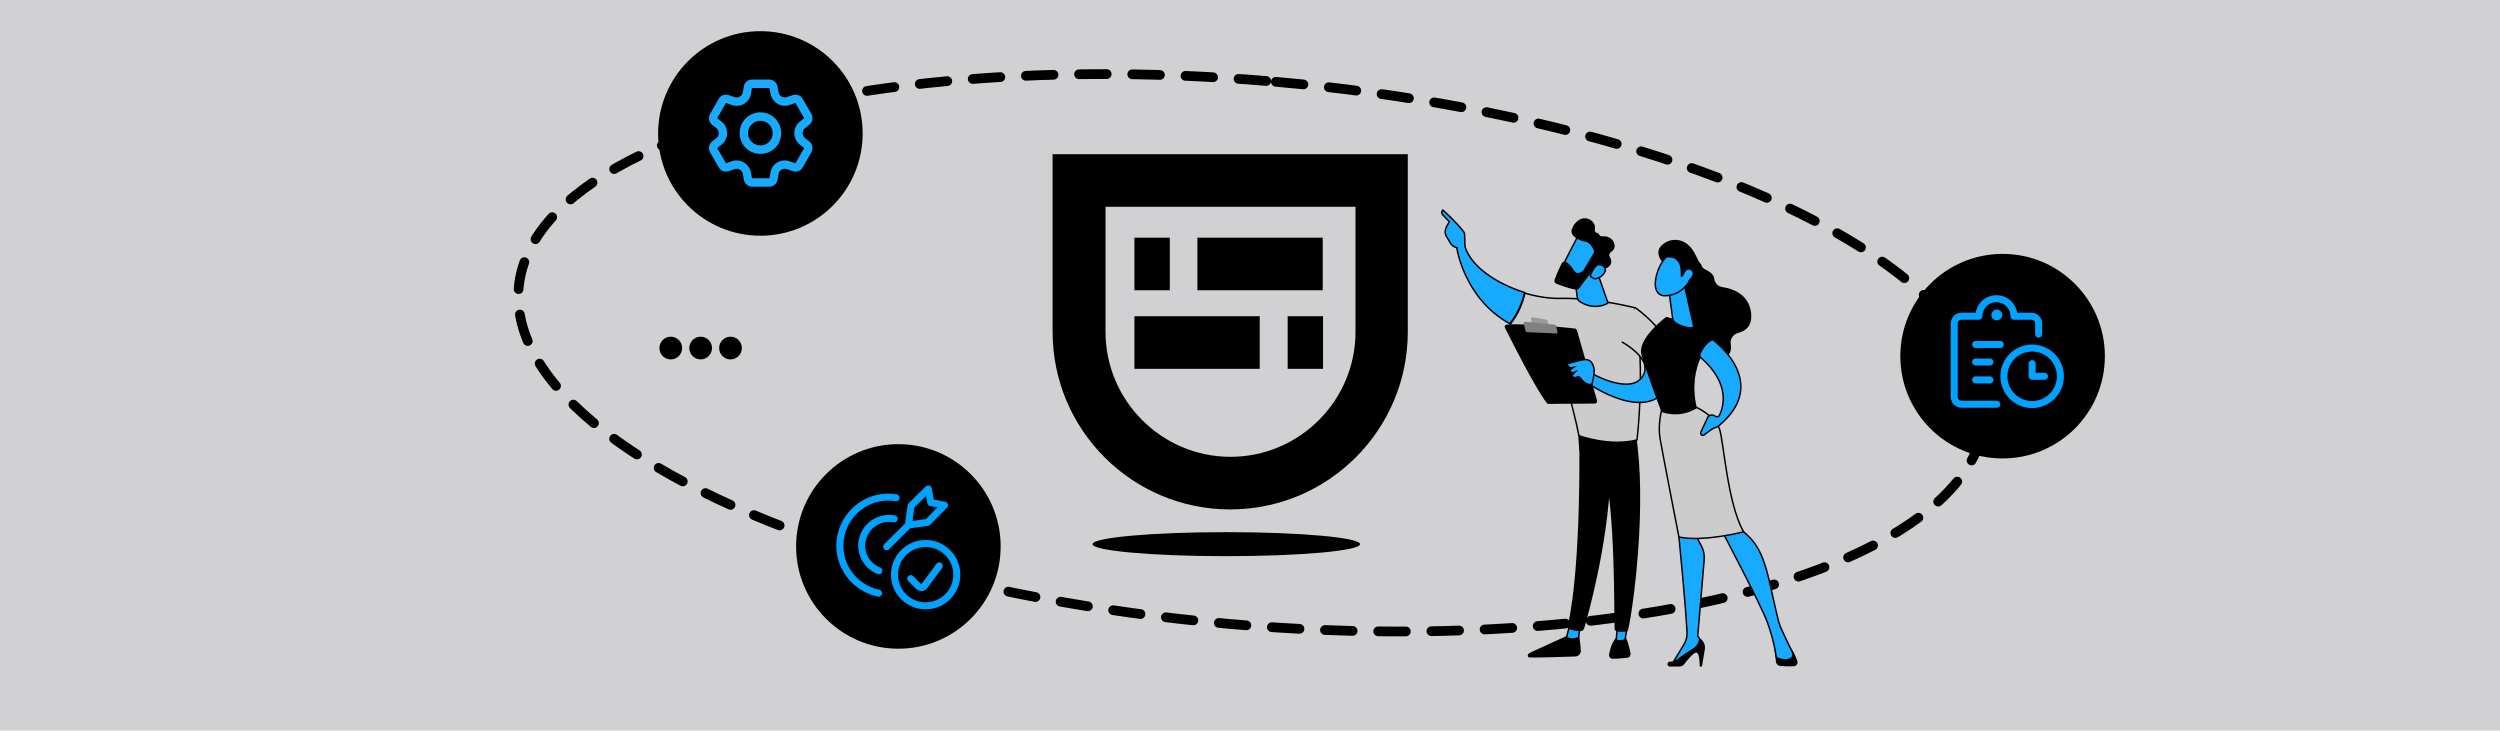 <?xml version="1.0" encoding="utf-8"?>
<!-- Generator: Adobe Illustrator 27.9.5, SVG Export Plug-In . SVG Version: 9.03 Build 54986)  -->
<!DOCTYPE svg PUBLIC "-//W3C//DTD SVG 1.1//EN" "http://www.w3.org/Graphics/SVG/1.1/DTD/svg11.dtd">
<svg version="1.1" id="Layer_1" xmlns:x="http://ns.adobe.com/Extensibility/1.0/" xmlns:i="http://ns.adobe.com/AdobeIllustrator/10.0/" xmlns:graph="http://ns.adobe.com/Graphs/1.0/"
	 xmlns="http://www.w3.org/2000/svg" xmlns:xlink="http://www.w3.org/1999/xlink" x="0px" y="0px" width="770px" height="225px"
	 viewBox="0 0 770 225" style="enable-background:new 0 0 770 225;" xml:space="preserve">
<style type="text/css">
	.st0{fill:#D1D1D4;}
	.st1{fill:none;stroke:#000000;stroke-width:2.999;stroke-linecap:round;stroke-linejoin:round;stroke-dasharray:8.524,7.868;}
	.st2{fill:#17AAFF;stroke:#000000;stroke-width:0.459;stroke-miterlimit:10;}
	.st3{fill:#CCCCCC;stroke:#000000;stroke-width:0.459;stroke-miterlimit:10;}
	.st4{fill:#999999;}
	.st5{fill:#808080;}
	.st6{fill:#17AAFF;}
	.st7{fill:none;stroke:#00A2FF;stroke-width:2.159;stroke-linecap:round;stroke-linejoin:round;}
</style>
<rect x="0" class="st0" width="770" height="225"/>
<ellipse transform="matrix(8.846007e-02 -0.996 0.996 8.846007e-02 243.291 483.011)" class="st1" cx="385.5" cy="108.6" rx="83.8" ry="226.7"/>
<g>
	<path d="M486.2,194.8c0,0,0.5,2.7,0.7,5.4c0.1,1.1-0.7,2-1.8,2c-3.6,0.1-11.2,0.4-14,0.3c-0.4,0-0.7-0.4-0.5-0.8l0,0
		c0.1-0.3,0.4-0.6,0.7-0.7l12.7-5.8L486.2,194.8z"/>
	<path class="st2" d="M486.6,193.2l-0.4,3.2c0,0-2.2,1-3.7-0.1l0.9-3.6L486.6,193.2z"/>
	<path d="M486.3,132.1c0.2,0.8,0.9,42.3-3.5,60.9c-0.1,0.3,0.1,0.6,0.4,0.7c0.7,0.3,2,0.7,3.6,0.7c0.5,0,0.9-0.3,1.1-0.8
		c1.3-4.3,7.3-25.9,8.1-46.6c0.9-23.1,0-0.8,0-0.8l-0.5-14.3L486.3,132.1z"/>
	<path d="M500.7,196.2c0,0,0.8,1.4,1.5,5c0.1,0.7-0.3,1.3-1,1.4c-1.2,0.1-3,0.3-4.5,0.3c-0.7,0-1.2-0.6-1.1-1.3
		c0.2-1.3,0.7-3.5,2.2-5.2L500.7,196.2z"/>
	<path class="st2" d="M501.4,192.1l-0.9,4.9c0,0-0.9,0.7-2.7,0.2l0.4-5.3L501.4,192.1z"/>
	<path d="M503.8,133.4c3.6,21.9-0.8,54.1-2.3,60.4c-0.1,0.4-0.4,0.7-0.8,0.7c-0.7,0.1-1.8,0.2-2.8-0.1c-0.4-0.1-0.6-0.4-0.6-0.8
		c-0.2-5.1,0.2-36.4-3.2-48.8c-0.2-0.6-0.6-1.2-1.1-1.5l-6.6-4.7l-0.5-7.5L503.8,133.4z"/>
	<g>
		<path class="st3" d="M480.7,91.9c10.9-0.2,22.9,2.9,22.9,2.9c0,0.2,0.1,0.4,0.1,0.6c0,0.1,0,0.2,0.1,0.4c3,18.7,0.4,39.7,0.4,39.7
			c-8.4,2.2-17.9-1.3-17.9-1.3c-1.4-7.9-7.9-30.1-7.9-30.1c-5.3-0.7-9.7-2.2-13.3-4.2c2.7-3.2,4-7.2,4.6-9.6
			C473.5,91.4,477.4,92,480.7,91.9z"/>
		<path class="st2" d="M448.6,75.9c1.1-1.3,2.4-0.7,2.4-0.7c1.6,6.8,10,12.2,18.6,14.9c-0.6,2.4-1.9,6.4-4.6,9.6
			C450.7,91.8,448.6,75.9,448.6,75.9z"/>
	</g>
	<g>
		<path class="st2" d="M451.2,75.9c-0.1-0.6,0.1-3.9-0.3-4.4c-2.2-3-6.5-6.8-6.5-6.8c-0.7,0.7-0.1,1.4-0.1,1.4l2.1,2.2
			c-0.4,0.8-1,1.5-1.2,2.4c-0.2,0.7-0.1,1.5,0.3,2.1c0.4,0.7,0.9,1.5,1.3,2.2c0.9,1.3,2.2,1.3,2.2,1.3"/>
	</g>
	<path class="st3" d="M503.7,94.8c0,0,10.1,6.9,11.8,15.6c-1.9,0.1-5.4,0.6-8.8,2.4c-0.8-4.1-7.2-7.5-7.2-7.5"/>
	<path class="st2" d="M490.6,115.2c0,0,11.4,6.4,15.2,0.9c0.8-1.1,1-2.3,0.8-3.4c3.4-1.7,6.9-2.2,8.8-2.4c0.5,2.6,0.2,5.4-1.3,8.3
		C507.4,131,489,118,489,118L490.6,115.2z"/>
	<g>
		<path d="M491.9,123.4l-6.2-21.7c-0.1-0.2-0.3-0.4-0.5-0.5c-1.1-0.1-4.4-0.5-8.2-0.8c-4.5-0.4-9.8-0.7-13-0.4
			c-0.4,0-0.7,0.5-0.5,0.9c1.8,3.6,9.2,18.4,12.9,23.2c0.1,0.2,0.3,0.3,0.5,0.3l14.4-0.1C491.7,124.2,492,123.8,491.9,123.4z"/>
		<path class="st4" d="M476.4,98.5l-4.5-0.8c-0.2,0-0.4,0.2-0.4,0.4l0.4,1.4c0,0.1,0.1,0.2,0.3,0.2l4.3,0.6c0.2,0,0.4-0.2,0.4-0.4
			l-0.3-1.2C476.6,98.6,476.5,98.5,476.4,98.5z"/>
		<path class="st5" d="M479.7,102.3l-0.4-1.9c0-0.2-0.2-0.3-0.4-0.4l-9.1-0.9c-0.3,0-0.6,0.2-0.5,0.5l0.6,2.4c0,0.2,0.2,0.3,0.4,0.3
			l8.9,0.4C479.6,102.9,479.8,102.6,479.7,102.3z"/>
		<path class="st2" d="M490.3,118.4c0,0,1-3.8,0.6-5.1c-0.3-1.3-1-2.9-3.3-2.5c-2.3,0.4-4.9,1.3-4.9,1.3s0.1,1.6,1.9,1.1l-1.1,0.8
			c0,0,0.2,1.3,1.6,0.6l-1,1.1c0,0,0.6,1.1,1.7,0.4C486.9,115.4,487.3,118.8,490.3,118.4z"/>
	</g>
	<path class="st2" d="M491.7,83.1l3.5,10c0.1,0.2,0,0.3-0.2,0.4c-0.9,0.5-4.3,2-8.4-0.6c-0.4-0.3-0.7-0.7-0.8-1.2l-1.1-8.7H491.7z"
		/>
	<g>
		<path class="st2" d="M486.2,72.3c-0.1,0.1-5.7,11.1-5.7,11.1l6.3,3l6.8-9.6C493.6,76.8,488.5,70.2,486.2,72.3z"/>
		<path d="M490.9,77.1c0.1,0.3,0.1,0.6-0.1,0.9l-3.1,5.2c0,0.1-0.1,0.2-0.2,0.2c-0.4,0.3-1.7,1.4-2.6,0c-0.8-1.2-1.6-2.2-2.5-2.7
			c-0.5-0.3-1.1-0.1-1.4,0.4c-0.5,1-1.5,3.1-2.2,5.1c-0.2,0.5,0.1,1,0.6,1.2c1.3,0.5,3.8,1.5,6,1.8c0.4,0.1,0.7-0.1,1-0.4
			c1-1.3,3.7-5,4.6-5.9c0.9-0.9,2.5-0.5,3.2-0.3c0.3,0.1,0.6,0,0.8-0.1c0.7-0.4,2-1.5,0.8-3.4c-0.3-0.5-0.1-1.1,0.3-1.4
			c0.8-0.5,1.7-1.5,0.9-3.2c-0.9-1.6-2.4-1.8-3.4-1.7c-0.5,0.1-0.9-0.2-1.1-0.6c-0.1-0.2-0.2-0.4-0.5-0.4c-0.5-0.1-0.9-0.6-0.8-1.1
			c0.2-0.9,0-2.1-1.4-3c-2.7-1.5-5.1,0.9-5.7,3c-0.6,2.1,2.4,3.5,4.4,3.8C489.8,74.8,490.5,76.3,490.9,77.1z"/>
		<path class="st2" d="M489.8,84.9c0,0,1.2-3.5,2.8-3.4c1.6,0.1,2.8,1.7,0.8,3.4C491,87,489.8,84.9,489.8,84.9z"/>
	</g>
</g>
<g>
	<path d="M520.9,79c0,0,2.8,1.4,3.3,3c0.4,1.3,3.5,1.4,3.8,3.9c0.2,1.3,1.1,2.3,2.4,2.5c3.2,0.5,8.1,2.1,8.9,7.7
		c0.6,4.2-1.6,5.8-3.8,6.4c-1.7,0.4-2.8,2-2.4,3.7c0.3,1.6-0.2,3.5-2.9,4.9c-6.2,3.3-12.5-7.8-12.5-7.8l-1.3-19.4L520.9,79z"/>
	<path d="M546.6,200.6l0.4,3.3c0.1,0.6,0.6,1.1,1.2,1.2c1.1,0.1,2.8,0.2,4.4,0.1c0.7-0.1,1.2-0.8,1-1.5c-0.4-1.3-1.2-3.2-2.2-4.3
		h-3.7C547,199.3,546.5,199.9,546.6,200.6z"/>
	<path class="st2" d="M517.7,161.6l-0.6,3.7c0,0,2.1,21.1,2.5,29.5c0.1,1.3-0.3,2.6-1,3.8l-3.6,5.9l9.2-5.4l0.2-1.1l-1.5-2.1l2-23.6
		c0.1-1.4-0.2-2.8-0.8-4l-1.9-3.6L517.7,161.6z"/>
	<path d="M514.4,205.3h2.9c0.5,0,1.1-0.3,1.4-0.7c0.9-1.2,2.8-3.5,3.7-3.6c1.2-0.1,1.1,4.3,1.1,4.3h0.7l0.9-5.4
		c0.2-1.4-0.5-2.7-1.7-3.3l0,0c0,0-0.3,2.1-1.8,3c-1.5,0.9-6.2,4.2-6.2,4.2s-0.6-0.1-1.2,0C513.3,204,513.4,205.3,514.4,205.3z"/>
	<path class="st2" d="M530.3,163.4c0,0,12.2,23.1,14.1,28.4c1.9,5.3,2.6,9.7,2.6,10.1c0,0.7,0.9,1.3,3.1,1.3c1.2,0,1.7-0.5,2-0.9
		c0.2-0.4,0.2-0.9,0-1.3c-0.7-1.4-2.9-6-3.8-8.1c-1-2.5-3.1-13.7-4.3-17.6c-1.2-3.9-2.5-8.1-7.6-12
		C536.6,163.4,533.1,160,530.3,163.4z"/>
	<path d="M522.6,125.5c-3.1-13.3,4.8-20.9,4.8-20.9c-5-4.8-14.2-7-14.2-7s-8.7,6.4-7.7,11.4c0.6,2.9,6.1,17.6,6.1,17.6
		S516.8,128.9,522.6,125.5z"/>
	<path class="st3" d="M529.6,132.1c-1.3-3.9-7-6.6-7-6.6c-5.8,3.5-10.9,1.1-10.9,1.1s-1.1,4.4-0.4,8.5s5.8,30.3,5.8,30.3
		c7.8,1.6,19.9-1.6,19.9-1.6C532,154.8,530.9,135.9,529.6,132.1z"/>
	<path class="st2" d="M519,88.7l2.6,11.5c0.2,1-0.7,0.8-1.7,0.7c-1.7-0.3-3.8-1-4.6-2.3c-0.1-0.1-0.1-0.3-0.1-0.4l-1.1-8
		c-0.1-0.6,0.3-1.2,0.8-1.5l2.1-0.9C517.8,87.4,518.8,87.9,519,88.7z"/>
	<path class="st2" d="M527.5,104.6c0,0,17.9,12.8,2.3,26.2c0,0-0.6,0.7-1.8,1c-0.6,0.2-2.3,1.5-3.2,2.2c-0.3,0.2-0.7,0.1-0.9-0.2
		l0,0c-0.1-0.2-0.2-0.5,0-0.8l2.2-4.7c0.6-0.6,1.6-0.6,2.2-0.1l0,0c0.4,0.3,1,0.2,1.3-0.3c1.2-2.5,3.5-9.7-5.8-17.8
		c-0.3-0.3-0.4-0.8-0.2-1.2C524.1,107.7,525.6,105.2,527.5,104.6z"/>
	<g>
		<path class="st2" d="M514.1,78.3c0,0-2.7,1.8-3.9,6.5c-1.2,4.7,0.7,6.4,2.7,6.3c2-0.1,4.8-0.7,7.2-4.1
			C522.5,83.6,517.7,76,514.1,78.3z"/>
		<path d="M517.6,85.1c0,0,1-6.7-4.6-5.7l-1.1,1.2c0,0-2.7-3.1,0.3-5.4c3-2.3,7.2-1.7,9.6,2.5c2.3,4.2,3.2,7.2,1.2,9.9
			c-1.9,2.6-3.4,0.4-3.4,0.4s0.9-2.3,0.2-3.3s-1.7,0.6-1.7,0.6L517.6,85.1z"/>
		<path class="st6" d="M518.4,85.7c0,0,0.5-3.5,2.3-2.5c1.8,1-0.6,3.2-1.6,4L518.4,85.7z"/>
	</g>
</g>
<ellipse cx="377.7" cy="167.6" rx="41.2" ry="3.7"/>
<g>
	<path d="M324.2,47.5v54.7c0,30.2,24.5,54.7,54.7,54.7c30.2,0,54.7-24.5,54.7-54.7V47.5L324.2,47.5L324.2,47.5z M417.5,102.2
		c0,21.2-17.3,38.5-38.5,38.5s-38.5-17.3-38.5-38.5V63.7h77L417.5,102.2L417.5,102.2z"/>
	<rect x="349.4" y="73.2" width="10.9" height="16.2"/>
	<rect x="368.8" y="73.2" width="38.6" height="16.2"/>
	<rect x="396.6" y="97.4" width="10.9" height="16.2"/>
	<rect x="349.4" y="97.4" width="38.6" height="16.2"/>
</g>
<g>
	<circle cx="206.6" cy="107.2" r="3.5"/>
	<circle cx="215.8" cy="107.2" r="3.5"/>
	<circle cx="225" cy="107.2" r="3.5"/>
</g>
<g>
	<circle cx="616.8" cy="109.7" r="31.5"/>
	<g>
		<circle class="st7" cx="625.9" cy="115.9" r="8.7"/>
		<polyline class="st7" points="629.7,115.9 625.9,115.9 625.9,112 		"/>
		<line class="st7" x1="608.5" y1="106.1" x2="616.1" y2="106.1"/>
		<line class="st7" x1="608.5" y1="111.5" x2="612.9" y2="111.5"/>
		<line class="st7" x1="608.5" y1="117" x2="612.9" y2="117"/>
		<path class="st7" d="M615,124.5h-10.9c-1.2,0-2.2-1-2.2-2.2V99.6c0-1.2,1-2.2,2.2-2.2h5.4c0-3,2.4-5.4,5.4-5.4
			c3,0,5.4,2.4,5.4,5.4h5.4c1.2,0,2.2,1,2.2,2.2v3.3"/>
		<path class="st7" d="M615,96.4c0.3,0,0.6,0.2,0.6,0.6c0,0.3-0.2,0.6-0.6,0.6c-0.3,0-0.6-0.2-0.6-0.6l0,0
			C614.5,96.6,614.8,96.4,615,96.4"/>
	</g>
</g>
<g>
	<circle cx="276.7" cy="168.3" r="31.5"/>
	<g>
		<path class="st7" d="M270.7,175.8c-4.3-1.7-6.4-6.5-4.7-10.8c1.5-3.8,5.4-5.9,9.4-5.2"/>
		<path class="st7" d="M270.6,182.7c-8.1-1.7-13.3-9.6-11.6-17.7c1.7-7.8,9.1-13,17-11.7"/>
		<line class="st7" x1="273.1" y1="168.4" x2="279.8" y2="161.7"/>
		<polygon class="st7" points="279.8,161.7 280.6,155.8 285.9,150.6 286.7,154.8 290.9,155.6 285.7,160.9 		"/>
		<circle class="st7" cx="285.1" cy="177" r="9.6"/>
		<path class="st7" d="M289.3,174.3l-4.6,6.2c-0.4,0.6-1.2,0.6-1.7,0.2c-0.1-0.1-0.1-0.1-0.1-0.1l-2.4-2.4"/>
	</g>
</g>
<g>
	<circle cx="234.2" cy="41.1" r="31.5"/>
	<path class="st6" d="M249.3,43.6l-1.4-1.1c-0.9-0.8-0.9-2.2,0-3l1.4-1.1c1-0.8,1.2-2.2,0.6-3.3l-2.7-4.7c-0.6-1.1-2-1.5-3.1-1.1
		l-1.7,0.6c-1.2,0.4-2.4-0.3-2.6-1.5l-0.3-1.7c-0.2-1.2-1.3-2.2-2.5-2.2h-5.4c-1.3,0-2.3,0.9-2.5,2.2l-0.3,1.7
		c-0.2,1.2-1.4,1.9-2.6,1.5l-1.7-0.6c-1.2-0.4-2.5,0-3.1,1.1l-2.7,4.7c-0.6,1.1-0.4,2.5,0.6,3.3l1.4,1.1c0.9,0.8,0.9,2.2,0,3
		l-1.4,1.1c-1,0.8-1.2,2.2-0.6,3.3l2.7,4.7c0.6,1.1,2,1.5,3.1,1.1l1.7-0.6c1.2-0.4,2.4,0.3,2.6,1.5l0.3,1.7c0.2,1.2,1.3,2.2,2.5,2.2
		h5.4c1.3,0,2.3-0.9,2.5-2.2l0.3-1.7c0.2-1.2,1.4-1.9,2.6-1.5l1.7,0.6c1.2,0.4,2.5,0,3.1-1.1l2.7-4.7
		C250.5,45.8,250.3,44.4,249.3,43.6L249.3,43.6z M245,50.3l-1.7-0.6c-2.7-1-5.6,0.7-6,3.5l-0.3,1.7h-5.4l-0.3-1.7
		c-0.5-2.8-3.4-4.5-6-3.5l-1.7,0.6l-2.7-4.7l1.4-1.1c2.2-1.8,2.2-5.2,0-7l-1.4-1.1l2.7-4.7l1.7,0.6c2.7,1,5.6-0.7,6-3.5l0.3-1.7h5.4
		l0.3,1.7c0.5,2.8,3.4,4.5,6,3.5l1.7-0.6l2.7,4.7l0,0l-1.4,1.1c-2.2,1.8-2.2,5.2,0,7l1.4,1.1L245,50.3z M234.2,34.6
		c-3.5,0-6.4,2.8-6.4,6.4c0,3.5,2.8,6.4,6.4,6.4s6.4-2.8,6.4-6.4C240.6,37.5,237.8,34.6,234.2,34.6z M234.2,44.8
		c-2.1,0-3.8-1.7-3.8-3.8s1.7-3.8,3.8-3.8c2.1,0,3.8,1.7,3.8,3.8S236.3,44.8,234.2,44.8z"/>
</g>
<g>
</g>
<g>
</g>
<g>
</g>
<g>
</g>
<g>
</g>
<g>
</g>
<g>
</g>
<g>
</g>
<g>
</g>
<g>
</g>
<g>
</g>
<g>
</g>
<g>
</g>
<g>
</g>
<g>
</g>
</svg>
